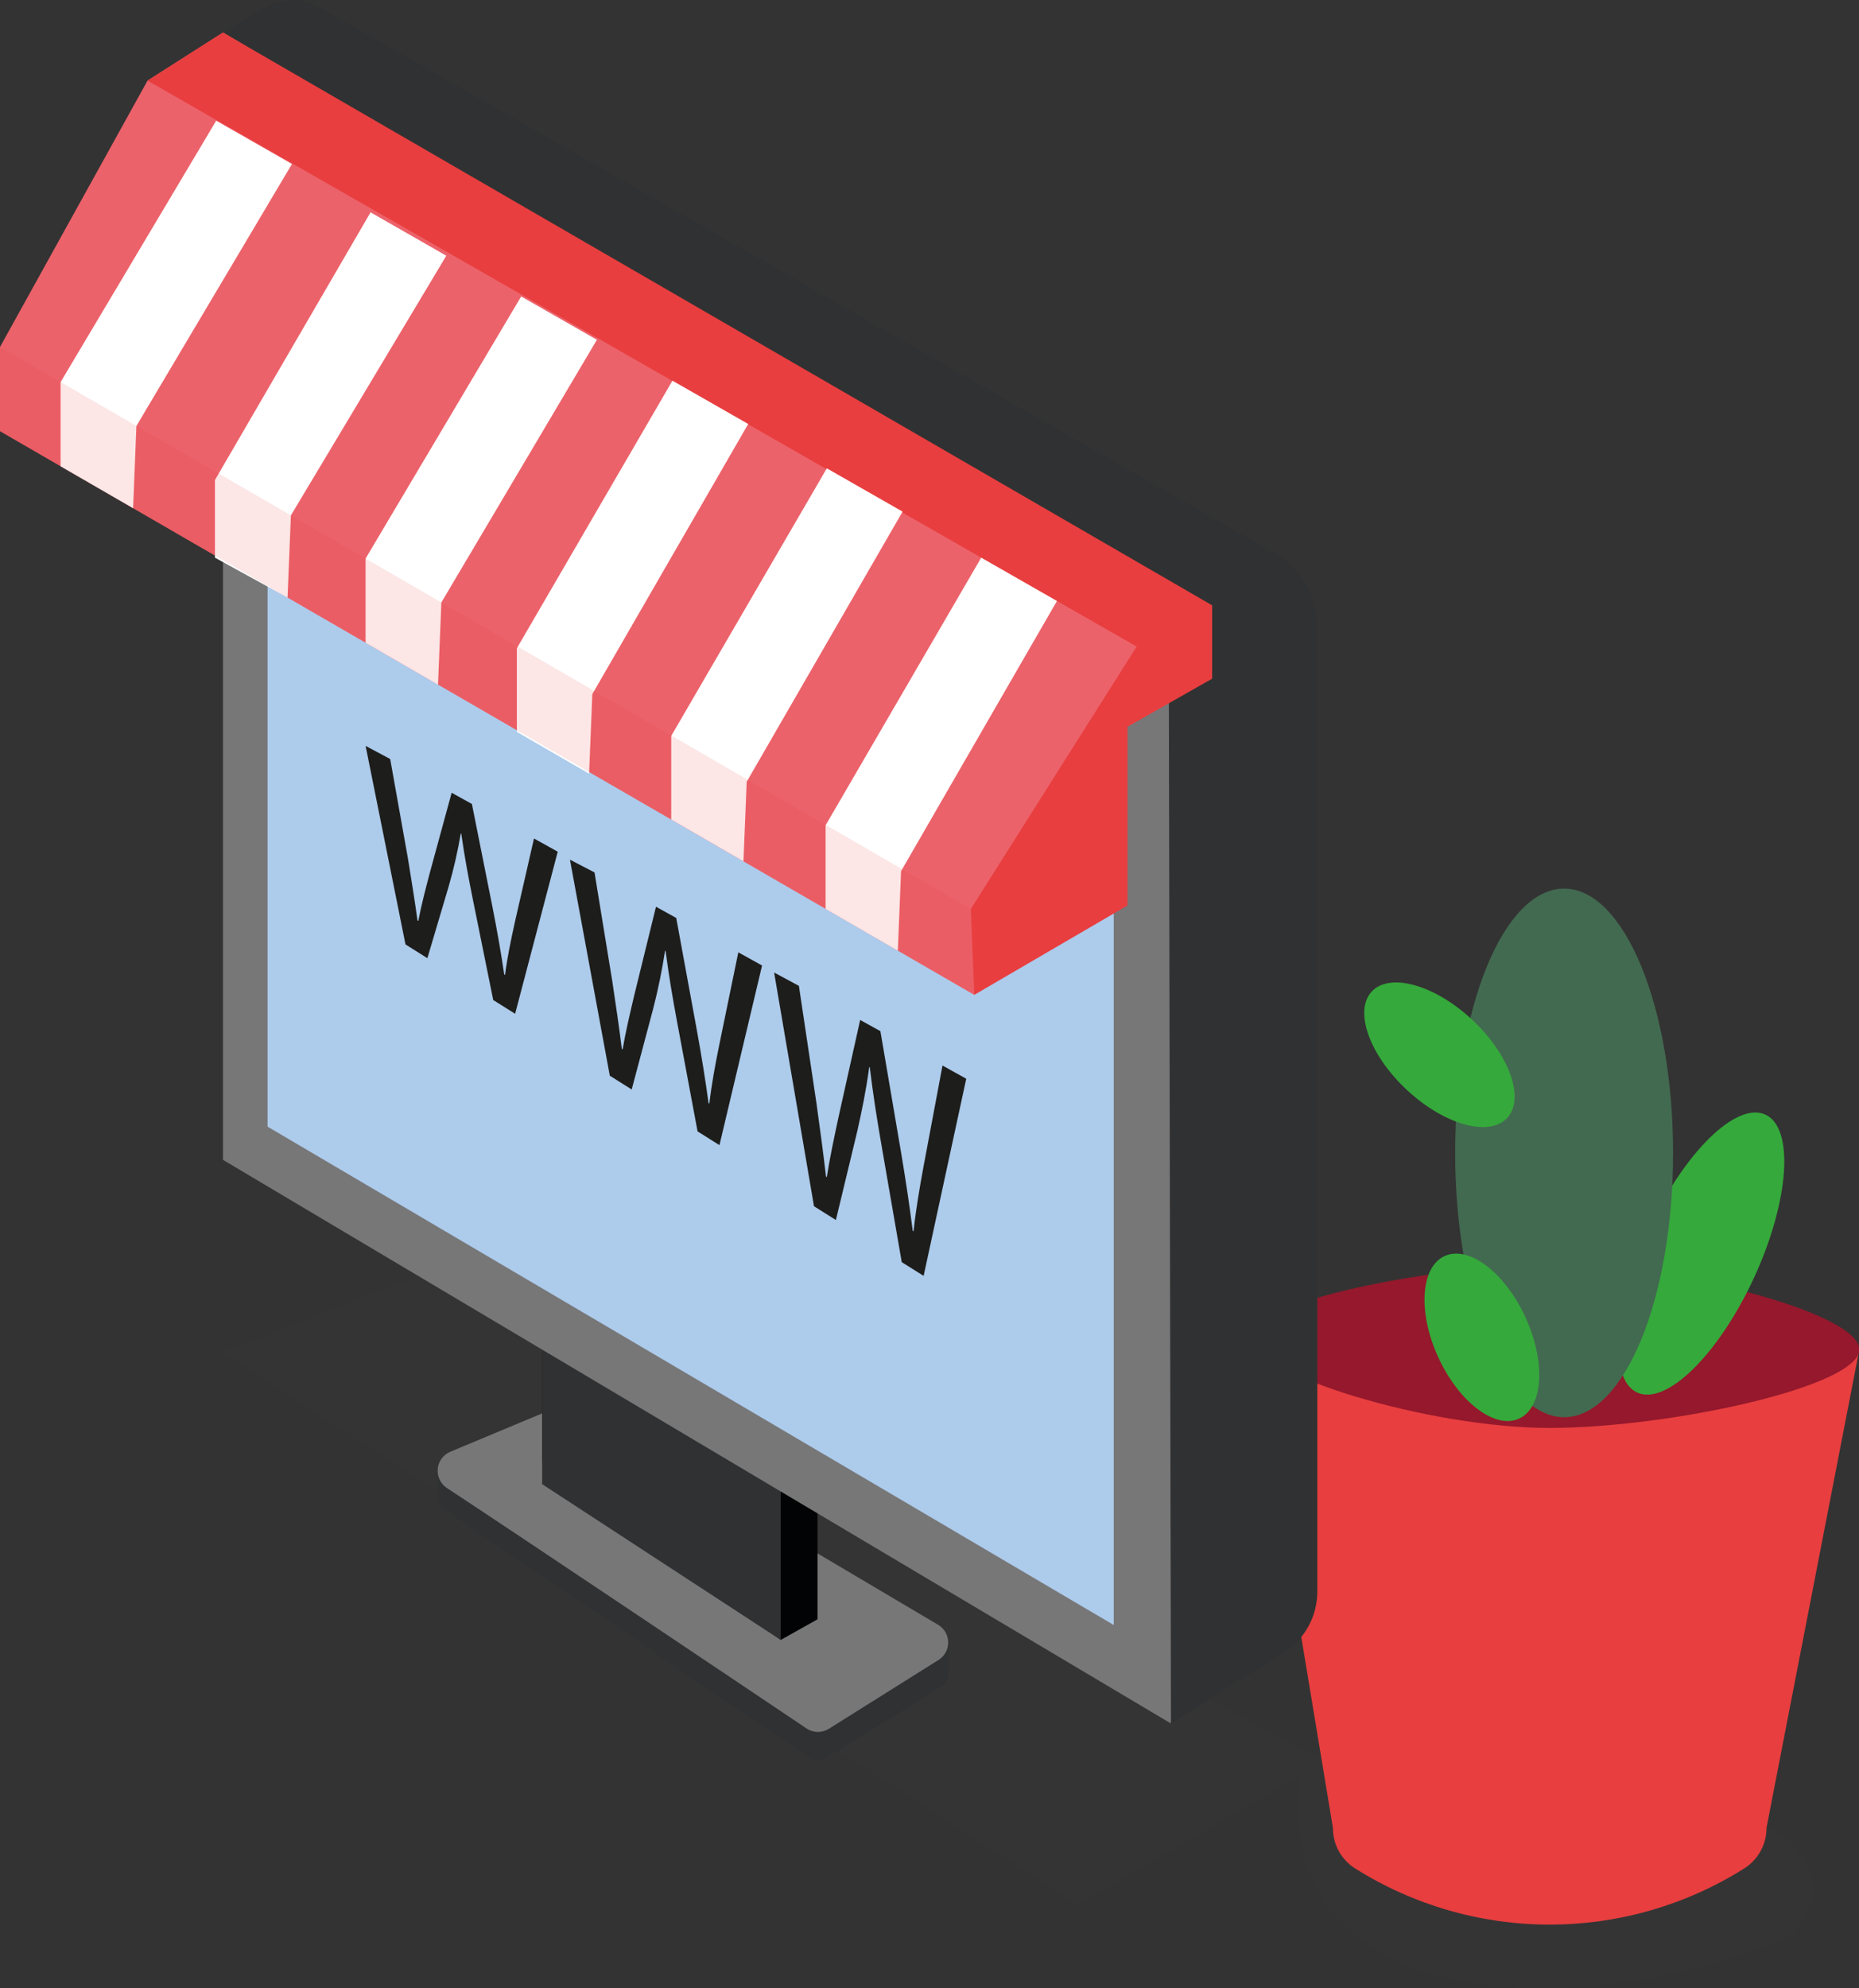 <svg width="173" height="185" viewBox="0 0 173 185" fill="none" xmlns="http://www.w3.org/2000/svg">
<rect x="0" y="0" width="173" height="185" fill="#333333" stroke="none"/>
<g clip-path="url(#clip0_130:11329)">
<g opacity="0.1">
<path opacity="0.1" d="M38.948 118.72L20.751 125.826L100.244 177.203L120.995 165.16C120.299 170.916 121.735 174.415 122.91 176.353C128.574 185.704 145.539 187.948 165.511 180.721C166.301 180.425 166.973 179.88 167.426 179.167C168.409 177.638 168.952 176.609 168.754 175.4C166.737 163.395 131.255 163.638 122.042 163.299C96.298 149.145 64.686 132.861 38.948 118.72Z" fill="#777778"/>
</g>
<path d="M173.032 125.563L164.393 170.066C164.398 170.822 164.209 171.567 163.844 172.23C163.48 172.893 162.952 173.451 162.312 173.852C156.889 177.264 150.616 179.073 144.213 179.073C137.81 179.073 131.537 177.264 126.115 173.852C125.48 173.455 124.956 172.902 124.594 172.244C124.231 171.587 124.043 170.848 124.047 170.098L116.48 124.457L173.032 125.563Z" fill="#E83E3F"/>
<path d="M173.032 125.563C173.032 129.024 155.326 132.861 144.185 132.861C133.043 132.861 116.442 127.879 116.442 124.444C116.442 121.01 133.579 117.696 144.721 117.696C155.863 117.696 173.032 122.129 173.032 125.563Z" fill="#95182C"/>
<path d="M163.22 118.907C166.518 111.768 166.999 104.964 164.295 103.711C161.591 102.458 156.725 107.229 153.427 114.368C150.13 121.508 149.649 128.311 152.353 129.565C155.057 130.818 159.923 126.047 163.22 118.907Z" fill="#35A93B"/>
<path d="M145.558 131.863C151.157 131.863 155.697 120.853 155.697 107.271C155.697 93.689 151.157 82.679 145.558 82.679C139.958 82.679 135.418 93.689 135.418 107.271C135.418 120.853 139.958 131.863 145.558 131.863Z" fill="#426A50"/>
<path d="M140.257 104.021C141.935 102.217 140.473 98.121 136.992 94.873C133.512 91.625 129.33 90.455 127.652 92.259C125.975 94.063 127.436 98.159 130.917 101.406C134.398 104.654 138.579 105.825 140.257 104.021Z" fill="#35A93B"/>
<path d="M141.378 131.989C143.617 130.956 143.877 126.735 141.958 122.561C140.04 118.386 136.67 115.839 134.431 116.872C132.192 117.904 131.932 122.125 133.85 126.3C135.769 130.474 139.139 133.021 141.378 131.989Z" fill="#35A93B"/>
<path d="M88.284 153.117V155.675C88.286 155.931 88.221 156.183 88.097 156.407C87.973 156.631 87.793 156.82 87.576 156.954L76.9 163.561C76.655 163.714 76.37 163.792 76.081 163.787C75.792 163.781 75.511 163.692 75.272 163.529L41.342 140.427C41.143 140.288 40.981 140.102 40.87 139.886C40.759 139.67 40.702 139.43 40.704 139.186V136.858C40.704 136.845 40.708 136.833 40.714 136.821C40.72 136.81 40.728 136.8 40.739 136.793C40.75 136.785 40.762 136.78 40.774 136.779C40.787 136.777 40.8 136.778 40.812 136.782L88.278 152.56V153.091" fill="#303132"/>
<path d="M41.541 138.419C49.407 143.6 70.273 157.607 75.093 160.849C75.4 161.044 75.755 161.147 76.118 161.147C76.481 161.147 76.836 161.044 77.143 160.849L87.404 154.409C87.665 154.23 87.877 153.989 88.023 153.708C88.169 153.427 88.242 153.114 88.238 152.798C88.234 152.481 88.151 152.17 87.998 151.893C87.844 151.617 87.625 151.382 87.359 151.211L53.385 131.102C53.131 130.955 52.847 130.868 52.555 130.848C52.263 130.828 51.97 130.876 51.699 130.987L41.853 135.1C41.545 135.239 41.279 135.457 41.083 135.733C40.886 136.008 40.766 136.331 40.734 136.668C40.702 137.005 40.76 137.345 40.902 137.652C41.044 137.96 41.264 138.224 41.541 138.419Z" fill="#777778"/>
<path d="M76.077 125.512V150.667L72.654 152.586L50.454 135.957V113.827L76.077 125.512Z" fill="#020304"/>
<path d="M72.654 135.637V152.586L50.454 138.093V119.647L72.654 135.637Z" fill="#303132"/>
<path d="M108.972 160.363L20.751 107.917V3.025L112.803 53.7L108.972 160.363Z" fill="#777778"/>
<path d="M103.647 66.555V151.198L24.901 104.828V43.108L103.647 66.555Z" fill="#ADCBEB"/>
<path d="M36.311 70.623L37.965 79.891C38.297 81.924 38.603 83.83 38.852 85.647L38.929 85.692C39.21 84.195 39.619 82.666 40.021 81.125L42.032 73.763L43.916 74.806L45.831 84.4C46.291 86.728 46.642 88.755 46.923 90.668L47 90.712C47.204 89.094 47.536 87.514 47.938 85.692L49.694 78.017L51.903 79.245L47.938 94.326L45.901 93.047L44.018 83.754C43.584 81.605 43.233 79.724 42.926 77.562H42.875C42.596 79.215 42.222 80.851 41.758 82.462L39.772 89.152L37.735 87.873L34.025 69.401L36.311 70.623Z" fill="#1D1D1B"/>
<path d="M55.326 81.176L56.979 91.288C57.311 93.501 57.618 95.58 57.867 97.594L57.943 97.639C58.224 95.976 58.633 94.268 59.035 92.561L61.047 84.368L62.93 85.41L64.846 95.835C65.305 98.355 65.656 100.556 65.937 102.634L66.014 102.679C66.218 100.901 66.55 99.11 66.953 97.134L68.708 88.608L70.918 89.836L66.953 106.548L64.916 105.269L63.032 95.196C62.598 92.868 62.247 90.821 61.94 88.467H61.889C61.609 90.297 61.236 92.112 60.772 93.904L58.786 101.368L56.749 100.089L53.04 79.987L55.326 81.176Z" fill="#1D1D1B"/>
<path d="M74.346 91.729L75.981 102.653C76.313 105.052 76.619 107.29 76.868 109.478L76.945 109.523C77.226 107.693 77.634 105.813 78.037 103.926L80.048 94.902L81.931 95.944L83.847 107.188C84.307 109.906 84.658 112.305 84.939 114.518L85.016 114.562C85.22 112.644 85.552 110.661 85.954 108.486L87.71 99.142L89.919 100.37L85.954 118.713L83.917 117.434L82.034 106.561C81.6 104.054 81.248 101.841 80.942 99.296H80.891C80.584 101.528 80.201 103.376 79.773 105.276L77.788 113.514L75.751 112.234L72.041 90.489L74.346 91.729Z" fill="#1D1D1B"/>
<path d="M20.751 3.025L24.582 0.729C25.362 0.259 26.254 0.006 27.164 -0.002C28.075 -0.011 28.971 0.223 29.76 0.678L118.511 51.397C119.745 52.093 120.773 53.104 121.49 54.328C122.207 55.551 122.587 56.944 122.591 58.362V148.102C122.588 149.248 122.293 150.373 121.734 151.373C121.175 152.372 120.372 153.212 119.399 153.814L108.972 160.363L108.761 58.458L20.751 3.025Z" fill="#303132"/>
<path d="M90.666 92.567L104.924 84.253V67.623L112.803 63.146V56.322H101.731L85.769 74.448L90.666 92.567Z" fill="#E83E3F"/>
<path d="M105.779 60.159L111.098 56.75L20.751 3.025L13.728 7.502L0 32.286V40.121L90.666 92.567L90.347 84.572L105.779 60.159Z" fill="#EC626A"/>
<path d="M20.751 3.025L13.727 7.502L105.779 60.159L112.803 56.322L20.751 3.025Z" fill="#E83E3F"/>
<path d="M98.36 55.919L91.311 51.89L76.83 76.789V84.566L83.553 88.455L83.853 81.055L98.36 55.919Z" fill="white"/>
<path d="M83.994 47.604L76.945 43.575L62.464 68.474V76.251L69.187 80.14L69.487 72.74L83.994 47.604Z" fill="white"/>
<path d="M69.628 39.45L62.579 35.42L48.098 60.319V68.097L54.821 71.985L55.121 64.585L69.628 39.45Z" fill="white"/>
<path d="M55.549 31.615L48.5 27.585L34.019 51.973V59.801L40.761 63.703L41.074 56.053L55.549 31.615Z" fill="white"/>
<path d="M41.534 23.793L34.485 19.757L20.004 44.662V51.889L26.759 55.599L27.072 47.95L41.534 23.793Z" fill="white"/>
<path d="M27.168 15.261L20.119 11.231L5.638 35.554V43.383L12.387 47.285L12.693 39.635L27.168 15.261Z" fill="white"/>
<g opacity="0.36">
<path opacity="0.36" d="M90.666 92.567L90.347 84.572L0 32.286V40.121L90.666 92.567Z" fill="#E83E3F"/>
</g>
</g>
<defs>
<clipPath id="clip0_130:11329">
<rect width="173" height="185" fill="white"/>
</clipPath>
</defs>
</svg>

